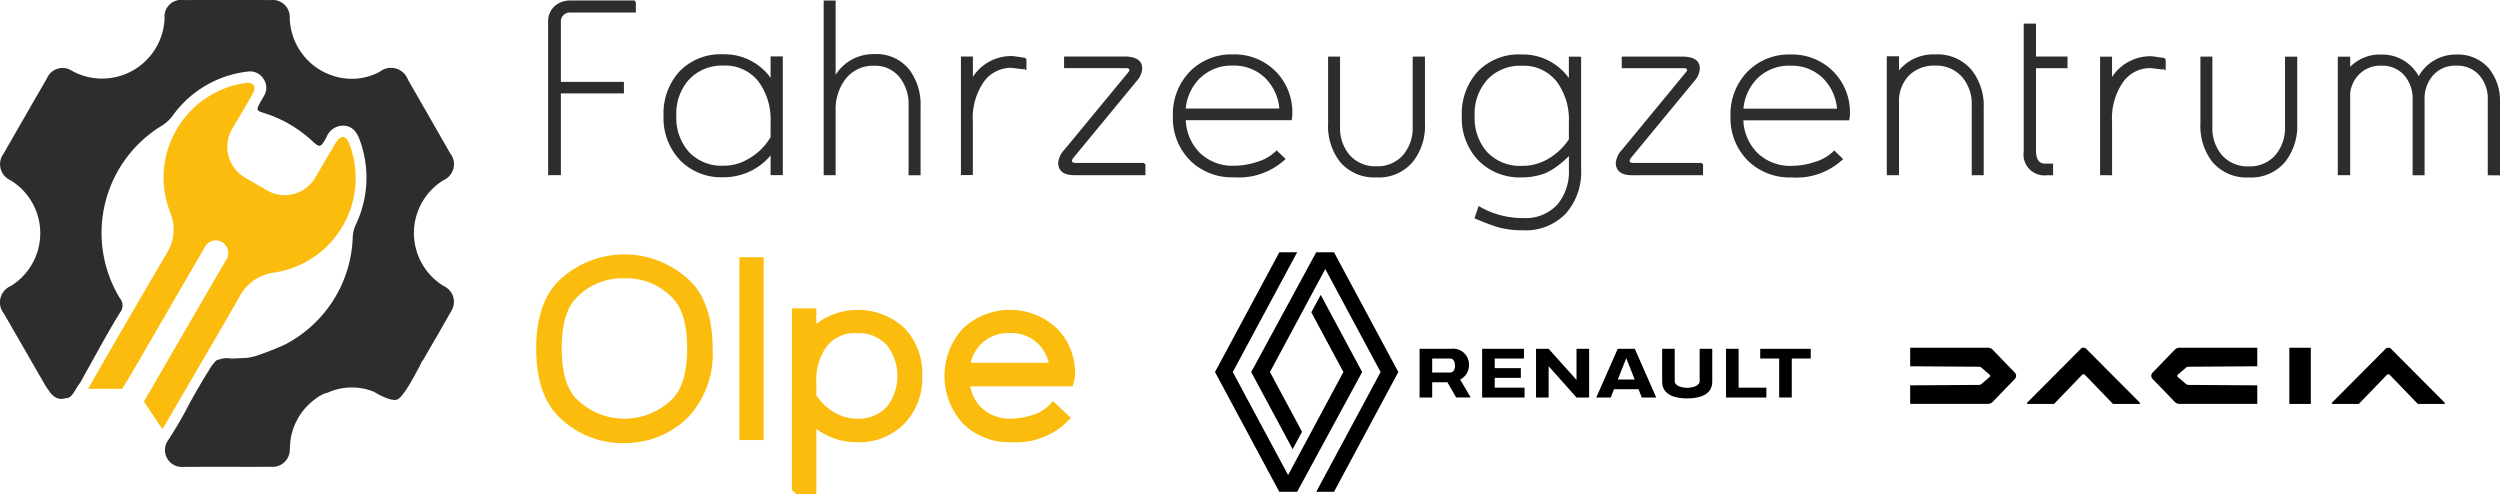 <?xml version="1.0" encoding="UTF-8"?> <svg xmlns="http://www.w3.org/2000/svg" width="239.506" height="47.355" viewBox="0 0 239.506 47.355"><g id="FZO_Logo" transform="translate(-359 -26.67)"><g id="Ebene_1" data-name="Ebene 1" transform="translate(358.979 26.675)"><g id="Gruppe_2002" data-name="Gruppe 2002" transform="translate(0.021 -0.005)"><path id="Pfad_1088" data-name="Pfad 1088" d="M28.16,52.928C27.578,52.062,27,51.2,26.4,50.3c2.235-3.856,4.514-7.788,6.8-11.72.341-.59.69-1.176,1.023-1.765a1.221,1.221,0,0,0-.325-1.785,1.191,1.191,0,0,0-1.713.574c-1.139,1.946-2.267,3.9-3.4,5.85q-1.854,3.2-3.707,6.388c-.265.457-.558.895-.77,1.236H21.05c.494-.859.975-1.717,1.468-2.568,2.022-3.479,4.032-6.961,6.075-10.428a4.246,4.246,0,0,0,.325-3.9,9.155,9.155,0,0,1,7.258-12.41.941.941,0,0,1,.77.209.965.965,0,0,1-.108.794c-.606,1.1-1.26,2.171-1.89,3.258a3.4,3.4,0,0,0,1.284,4.887c.642.381,1.28.758,1.93,1.123a3.364,3.364,0,0,0,4.662-1.228c.686-1.127,1.324-2.283,2.018-3.406.136-.221.445-.485.65-.465s.461.341.558.582a9.162,9.162,0,0,1-7.106,12.406,4.4,4.4,0,0,0-3.382,2.311c-1.509,2.664-3.069,5.3-4.61,7.944q-1.252,2.149-2.5,4.293c-.1.181-.221.353-.285.453" transform="translate(-12.613 -11.829)" fill="#fbbc0d"></path><path id="Pfad_1089" data-name="Pfad 1089" d="M15.961,87.819c-.506.859-.971,1.713-1.5,2.524a1.377,1.377,0,0,1-1.653.06.443.443,0,0,1-.084-.333,4.1,4.1,0,0,1,.185-.61c.626-1.894.927-2.058,3.049-1.641" transform="translate(-7.624 -52.469)" fill="#1d1d1b"></path><path id="Pfad_1090" data-name="Pfad 1090" d="M15.04,80.788c.461-1.356.883-2.6,1.308-3.844a1.186,1.186,0,0,1,.148-.2,1.742,1.742,0,0,1,.2.293c.345,1,.678,2.014,1.031,3.017.169.485.048.742-.494.734-.7,0-1.4,0-2.191,0" transform="translate(-9.014 -45.948)" fill="#1d1d1b"></path><path id="Pfad_1091" data-name="Pfad 1091" d="M74.9,83.9c-.341,0-.682,0-1.019,0-.738-.012-.819-.132-.554-.839a1.745,1.745,0,0,1,1.966-1.264,1.527,1.527,0,0,1,1.348,1.336c.1.485,0,.794-.59.762-.381-.02-.766,0-1.148,0h0Z" transform="translate(-43.83 -48.968)" fill="#1d1d1b"></path><path id="Pfad_1092" data-name="Pfad 1092" d="M43.153,14.69q-2.01-3.521-4.036-7.034a1.738,1.738,0,0,0-2.7-.8,5.6,5.6,0,0,1-3.27.658,5.989,5.989,0,0,1-5.368-5.79A1.638,1.638,0,0,0,25.98,0Q21.8-.011,17.61,0a1.593,1.593,0,0,0-1.822,1.741A5.99,5.99,0,0,1,6.938,6.794a1.629,1.629,0,0,0-2.427.718Q2.434,11.1.37,14.706a1.681,1.681,0,0,0,.646,2.552A5.941,5.941,0,0,1,1.048,27.4,1.7,1.7,0,0,0,.4,30.041Q2.388,33.5,4.386,36.958c.08.136.185.269.317.453v.008s.538.939,1.356.754c.558-.128.6.217,1.428-1.228l.217-.285,2.243-4.044c.522-.911,1.039-1.826,1.6-2.716a1.055,1.055,0,0,0-.024-1.308,12.028,12.028,0,0,1,4.028-16.575,3.651,3.651,0,0,0,1.007-.931,10.264,10.264,0,0,1,7.158-4.229,1.516,1.516,0,0,1,1.545.69,1.475,1.475,0,0,1,.052,1.633c-.132.245-.281.477-.413.722-.329.6-.3.7.349.9a11.954,11.954,0,0,1,4.57,2.6c.871.786.883.79,1.477-.257A1.716,1.716,0,0,1,33,12.034c.839.08,1.228.662,1.489,1.388a10.417,10.417,0,0,1-.4,8.133,3.1,3.1,0,0,0-.273,1.091,12.016,12.016,0,0,1-6.291,10.247c-.032.02-.064.044-.092.06A27.9,27.9,0,0,1,24.524,34.1c-.241.064-.481.12-.722.165-.429.044-1.031.056-1.593.08-.048,0-.1,0-.144-.012a1.977,1.977,0,0,0-1.023.1,1.338,1.338,0,0,0-.241.064,1.012,1.012,0,0,0-.277.277,3.164,3.164,0,0,0-.477.686c-.831,1.276-1.966,3.362-1.966,3.362l.008,0a38.983,38.983,0,0,1-2,3.406,1.617,1.617,0,0,0,1.436,2.5c2.833-.024,5.665,0,8.5-.012a1.651,1.651,0,0,0,1.761-1.705,10.679,10.679,0,0,1,.1-1.079,5.937,5.937,0,0,1,2.419-3.768l-.008-.008a5.32,5.32,0,0,1,.814-.461,1.936,1.936,0,0,0,.389-.12,5.637,5.637,0,0,1,4.341-.048c.289.177,1.553.923,2.191.758.522-.136,1.452-1.814,2.058-2.969l.152-.257s-.008,0-.016-.008c.1-.181.177-.341.245-.469a1.47,1.47,0,0,0,.128-.173c.883-1.529,1.777-3.053,2.64-4.594a1.65,1.65,0,0,0-.682-2.4,5.942,5.942,0,0,1-.024-10.171,1.671,1.671,0,0,0,.622-2.556" transform="translate(-0.021 0.005)" fill="#2e2d2c"></path><path id="Vereinigungsmenge_6" data-name="Vereinigungsmenge 6" d="M23104.037-9619.949a20.96,20.96,0,0,1-2.207-.832l-.088-.035.4-1.177.1.059a8.264,8.264,0,0,0,4.2,1.095,4.11,4.11,0,0,0,3.242-1.293,4.894,4.894,0,0,0,1.107-3.359v-1.292a7.977,7.977,0,0,1-1.113.966,5.76,5.76,0,0,1-1.182.693,6.293,6.293,0,0,1-2.219.39,5.543,5.543,0,0,1-4.168-1.636,5.819,5.819,0,0,1-1.578-4.245,5.952,5.952,0,0,1,1.52-4.25,5.458,5.458,0,0,1,4.18-1.647,5.432,5.432,0,0,1,4.555,2.259v-2.05h1.111l.064.064v10.748a5.969,5.969,0,0,1-1.449,4.2,5.315,5.315,0,0,1-4.111,1.624A8.982,8.982,0,0,1,23104.037-9619.949Zm-1.078-14.131a4.892,4.892,0,0,0-1.2,3.441,4.948,4.948,0,0,0,1.176,3.452,4.311,4.311,0,0,0,3.354,1.345,4.771,4.771,0,0,0,2.131-.466l.049.093,0,0-.045-.091a5.972,5.972,0,0,0,2.365-2.078v-1.665a6.142,6.142,0,0,0-1.09-3.762,4.02,4.02,0,0,0-3.412-1.618A4.292,4.292,0,0,0,23102.959-9634.08Zm69.473,7.86a5.578,5.578,0,0,1-1.141-3.668v-6.417h1.146v6.731a3.981,3.981,0,0,0,.908,2.7,3.278,3.278,0,0,0,2.586,1.083,3.237,3.237,0,0,0,2.557-1.095,3.992,3.992,0,0,0,.908-2.684v-6.731h1.17v6.417a5.55,5.55,0,0,1-1.152,3.656,4.239,4.239,0,0,1-3.482,1.5A4.3,4.3,0,0,1,23172.432-9626.22Zm-44.529-.151a5.764,5.764,0,0,1-1.631-4.239,5.859,5.859,0,0,1,1.6-4.227,5.558,5.558,0,0,1,4.146-1.671,5.557,5.557,0,0,1,4.086,1.612,5.571,5.571,0,0,1,1.613,4.088,1.836,1.836,0,0,1-.064.529l-.018.076h-10.131a4.688,4.688,0,0,0,1.363,3.138,4.492,4.492,0,0,0,3.266,1.223,6.955,6.955,0,0,0,2.154-.354,4.275,4.275,0,0,0,1.852-1.048l.07-.07.855.821-.07.069a6.5,6.5,0,0,1-4.861,1.694A5.722,5.722,0,0,1,23127.9-9626.371Zm1-7.9a4.7,4.7,0,0,0-1.393,2.952h8.967a4.721,4.721,0,0,0-1.379-2.952,4.275,4.275,0,0,0-3.092-1.164A4.309,4.309,0,0,0,23128.9-9634.267Zm-40.041,8.047a5.568,5.568,0,0,1-1.141-3.668v-6.417h1.146v6.726a3.945,3.945,0,0,0,.914,2.7,3.254,3.254,0,0,0,2.578,1.083,3.218,3.218,0,0,0,2.557-1.095,3.963,3.963,0,0,0,.908-2.684v-6.726H23097v6.417a5.51,5.51,0,0,1-1.158,3.656,4.234,4.234,0,0,1-3.482,1.5A4.3,4.3,0,0,1,23088.863-9626.22Zm-14.381-.151a5.779,5.779,0,0,1-1.631-4.245,5.881,5.881,0,0,1,1.6-4.227,5.576,5.576,0,0,1,4.15-1.671,5.548,5.548,0,0,1,4.082,1.612,5.565,5.565,0,0,1,1.613,4.088,1.936,1.936,0,0,1-.059.535l-.023.07h-10.125a4.682,4.682,0,0,0,1.355,3.138,4.491,4.491,0,0,0,3.268,1.223,7.1,7.1,0,0,0,2.154-.349,4.433,4.433,0,0,0,1.852-1.048l.07-.076.861.821-.07.075a6.542,6.542,0,0,1-4.867,1.688A5.73,5.73,0,0,1,23074.482-9626.371Zm.994-7.9a4.687,4.687,0,0,0-1.391,2.946h8.967a4.7,4.7,0,0,0-1.375-2.946,4.285,4.285,0,0,0-3.092-1.17A4.331,4.331,0,0,0,23075.477-9634.267Zm-49.84,7.89a5.836,5.836,0,0,1-1.578-4.245,5.951,5.951,0,0,1,1.52-4.25,5.454,5.454,0,0,1,4.182-1.647,5.426,5.426,0,0,1,4.553,2.259v-2.061h1.17v11.377h-1.17v-1.887a5.753,5.753,0,0,1-2.4,1.706,5.835,5.835,0,0,1-2.1.384A5.526,5.526,0,0,1,23025.637-9626.377Zm.846-7.709a4.88,4.88,0,0,0-1.2,3.447,4.934,4.934,0,0,0,1.178,3.446,4.285,4.285,0,0,0,3.354,1.345,4.451,4.451,0,0,0,2.014-.46l.047.088h0l-.045-.094a5.791,5.791,0,0,0,2.48-2.259v-1.484a6.136,6.136,0,0,0-1.088-3.756,4.012,4.012,0,0,0-3.412-1.624A4.289,4.289,0,0,0,23026.482-9634.086Zm172.338,9.153v-7.237a3.389,3.389,0,0,0-.793-2.323,2.791,2.791,0,0,0-2.225-.937,2.83,2.83,0,0,0-2.234.938,3.374,3.374,0,0,0-.8,2.323v7.237h-1.146v-7.237a3.369,3.369,0,0,0-.791-2.323,2.793,2.793,0,0,0-2.225-.937,2.849,2.849,0,0,0-2.166.891,3.07,3.07,0,0,0-.8,1.718v7.884h-1.187V-9636.3h1.188v.973a3.994,3.994,0,0,1,3.018-1.176,3.965,3.965,0,0,1,3.545,2.072,4.054,4.054,0,0,1,3.553-2.072,3.927,3.927,0,0,1,3.172,1.327,4.9,4.9,0,0,1,1.061,3.267l.006.006v6.976Zm-42.236,0a1.992,1.992,0,0,1-2.219-2.271v-12.256h1.176v3.155h3.021v1.118h-3.021v7.878c0,.85.285,1.264.867,1.264h.77v1.112Zm-7.2,0v-6.72a3.92,3.92,0,0,0-.92-2.684,3.261,3.261,0,0,0-2.572-1.095,3.406,3.406,0,0,0-2.533.955,3.533,3.533,0,0,0-.943,2.562v6.976h-1.17v-11.389h1.17v1.345a4.283,4.283,0,0,1,3.477-1.525,4.26,4.26,0,0,1,3.486,1.5,5.533,5.533,0,0,1,1.152,3.65v6.423Zm-32.535,0c-1.037,0-1.566-.408-1.566-1.212a2.181,2.181,0,0,1,.617-1.251l6.084-7.384a.382.382,0,0,0,.129-.221c0-.053,0-.187-.332-.187h-5.928v-1.112h5.781c1.131,0,1.7.385,1.7,1.136a1.9,1.9,0,0,1-.523,1.205l-6.045,7.331a.57.57,0,0,0-.156.331c0,.053,0,.187.395.187h6.545v.1h.094v1.072Zm-69.316,0v-6.726a4.1,4.1,0,0,0-.844-2.632,2.962,2.962,0,0,0-2.439-1.129,3.3,3.3,0,0,0-2.771,1.286,4.748,4.748,0,0,0-.937,3.017v6.178h-1.146v-16.734h1.146v7.115a4.282,4.282,0,0,1,3.709-1.979,4.026,4.026,0,0,1,3.354,1.49,5.592,5.592,0,0,1,1.076,3.534v6.58Zm114.148-.006V-9636.3h1.143v1.945a4.395,4.395,0,0,1,3.807-1.985h.012c.129.018.518.069,1.24.175l-.012.1h.094v1.054l-.187-.035.006-.087h-.021v-.021l-.059-.009v.006a.094.094,0,0,0,.074.1c-.068-.012-.92-.11-1.291-.151h-.023a3.209,3.209,0,0,0-2.6,1.368,6.107,6.107,0,0,0-1.035,3.814v5.089Zm-98.254,0c-1.041,0-1.564-.408-1.564-1.206a2.149,2.149,0,0,1,.611-1.251l6.09-7.384a.387.387,0,0,0,.121-.227c0-.053,0-.187-.326-.187h-5.932v-1.112h5.781c1.135,0,1.705.385,1.705,1.142a1.9,1.9,0,0,1-.523,1.2l-6.049,7.337a.588.588,0,0,0-.158.325c0,.053,0,.192.4.192h6.539v.1h.1v1.071Zm-50.428,0v-14.667a1.948,1.948,0,0,1,.605-1.508,2.206,2.206,0,0,1,1.549-.56h6.154v.105h.094v1.048h-6.334a.852.852,0,0,0-.846.9v5.741h6.039v1.105h-6.039v7.832Zm39.547-.006v-11.36h1.146v1.945a4.38,4.38,0,0,1,3.8-1.991h.012c.127.018.518.069,1.24.175l-.006.1h.086v1.054l-.186-.035.006-.081h-.018v-.021l-.059-.008v0a.1.1,0,0,0,.07.1c-.064-.018-.92-.116-1.293-.157h-.018a3.216,3.216,0,0,0-2.607,1.368,6.107,6.107,0,0,0-1.031,3.814v5.089Z" transform="translate(-22960.486 9641.729)" fill="#2e2d2c"></path><path id="Pfad_1094" data-name="Pfad 1094" d="M169.887,72.828a4.66,4.66,0,0,1,1.416-3.053,4.8,4.8,0,0,1,6.275,0,4.678,4.678,0,0,1,1.4,3.053h-9.1Zm8.55-3.527a5.884,5.884,0,0,0-8.012.052,5.66,5.66,0,0,0,4.153,9.71,6.376,6.376,0,0,0,4.743-1.625l-.71-.666a4.279,4.279,0,0,1-1.874,1.047,7.1,7.1,0,0,1-2.159.349,4.561,4.561,0,0,1-3.3-1.22,4.673,4.673,0,0,1-1.384-3.234H179.95a1.955,1.955,0,0,0,.056-.5,5.285,5.285,0,0,0-1.565-3.924m-15.275,7.523a4.366,4.366,0,0,1-3.378,1.352,4.578,4.578,0,0,1-2.042-.461,5.758,5.758,0,0,1-2.512-2.267V73.963a6.043,6.043,0,0,1,1.083-3.743,4.075,4.075,0,0,1,3.471-1.613,4.339,4.339,0,0,1,3.366,1.352,5.483,5.483,0,0,1,.012,6.861m.742-7.491a5.786,5.786,0,0,0-8.679.835V67.6h-.971V84.042l.012.012h.959V76.836a5.348,5.348,0,0,0,2.516,1.862,5.645,5.645,0,0,0,2.046.373,5.41,5.41,0,0,0,4.064-1.573,5.6,5.6,0,0,0,1.525-4.076,5.7,5.7,0,0,0-1.473-4.085m-13.718-6.62h-.959V78.87h.959ZM142.7,75.993A7.2,7.2,0,0,1,132.368,76q-1.535-1.637-1.533-5.248t1.533-5.236a7.256,7.256,0,0,1,10.332.012q1.517,1.625,1.521,5.224T142.7,75.989m.73-11.114a8.384,8.384,0,0,0-11.784-.032q-1.884,1.938-1.886,5.934c0,2.664.622,4.65,1.862,5.934a8.234,8.234,0,0,0,11.5.189q2.173-2.064,2.171-6.127c0-2.708-.622-4.614-1.862-5.9" transform="translate(-77.705 -37.385)" fill="#fbbc0d"></path><path id="Pfad_1095" data-name="Pfad 1095" d="M154.888,83.722h-1.926l-.4-.4-.012-.293V65.908h2.339v1.485a6.573,6.573,0,0,1,8.486.449,6.338,6.338,0,0,1,1.661,4.558,6.253,6.253,0,0,1-1.717,4.554,6.074,6.074,0,0,1-4.554,1.781,6.373,6.373,0,0,1-2.291-.417,6.578,6.578,0,0,1-1.585-.855v6.255Zm0-9.485a5.073,5.073,0,0,0,2.127,1.846,3.947,3.947,0,0,0,1.745.393,3.681,3.681,0,0,0,2.877-1.131h0a4.806,4.806,0,0,0-.012-5.934,3.661,3.661,0,0,0-2.865-1.131,3.4,3.4,0,0,0-2.925,1.34,5.408,5.408,0,0,0-.947,3.334Zm-18.372,4.578a8.587,8.587,0,0,1-6.412-2.644c-1.364-1.412-2.054-3.567-2.054-6.408s.7-4.991,2.078-6.412a9.067,9.067,0,0,1,12.767.032h0c1.364,1.412,2.054,3.555,2.054,6.376a8.849,8.849,0,0,1-2.383,6.62,8.538,8.538,0,0,1-6.051,2.431Zm0-15.784a6.081,6.081,0,0,0-4.678,1.938c-.895.947-1.344,2.552-1.344,4.767s.453,3.824,1.348,4.779a6.521,6.521,0,0,0,9.333-.008h0c.887-.955,1.336-2.56,1.336-4.771s-.449-3.808-1.336-4.755a6.058,6.058,0,0,0-4.654-1.95Zm37.033,15.7a6.28,6.28,0,0,1-4.6-1.773,6.74,6.74,0,0,1-.036-9.1,6.565,6.565,0,0,1,8.983-.064,5.96,5.96,0,0,1,1.769,4.409,2.447,2.447,0,0,1-.084.678l-.14.5h-9.806a3.727,3.727,0,0,0,1.087,2.058,3.867,3.867,0,0,0,2.829,1.031,6.518,6.518,0,0,0,1.954-.317,3.723,3.723,0,0,0,1.589-.871l.469-.49,1.713,1.609-.493.5a7.058,7.058,0,0,1-5.232,1.83Zm-3.88-7.607h7.483a3.784,3.784,0,0,0-1.071-1.874,3.666,3.666,0,0,0-2.66-.979,3.708,3.708,0,0,0-2.672.979,3.755,3.755,0,0,0-1.079,1.87Zm-19.825,7.4h-2.327V61.009h2.327Z" transform="translate(-76.681 -36.367)" fill="#fbbc0d"></path></g></g><g id="layer1" transform="translate(691.475 -1103.239)"><path id="path4168" d="M-149.475,1163.225V1165l6.541.042a.418.418,0,0,1,.342.135l.7.6c.051.051.074.083.074.136a.183.183,0,0,1-.074.136l-.7.6a.419.419,0,0,1-.342.135l-6.541.042v1.777h7.36a.662.662,0,0,0,.561-.212l2.1-2.174a.464.464,0,0,0,.131-.306.465.465,0,0,0-.131-.306l-2.1-2.174a.663.663,0,0,0-.561-.211Z" transform="translate(0 0)" fill-rule="evenodd"></path><path id="path133" d="M265.352,1163.225a.3.3,0,0,0-.227.069l-5.163,5.184a.072.072,0,0,0,.054.13h2.51l2.663-2.762a.207.207,0,0,1,.325,0l2.663,2.762h2.51a.072.072,0,0,0,.055-.13l-5.163-5.184A.3.3,0,0,0,265.352,1163.225Z" transform="translate(-398.222 0)"></path><path id="path4168-2" d="M706.063,1163.225V1165l-6.541.042a.417.417,0,0,0-.342.135l-.7.6a.162.162,0,0,0,0,.272l.7.6a.419.419,0,0,0,.342.135l6.541.042v1.777H698.7a.662.662,0,0,1-.561-.212l-2.1-2.174a.423.423,0,0,1,0-.612l2.1-2.174a.663.663,0,0,1,.561-.211Z" transform="translate(-822.286 0)" fill-rule="evenodd"></path><rect id="rect166" width="2.057" height="5.382" transform="translate(-113.151 1163.225)"></rect><path id="path133-9" d="M1334.266,1163.225a.3.3,0,0,0-.227.068l-5.163,5.185a.072.072,0,0,0,.054.129h2.51l2.663-2.762a.207.207,0,0,1,.324,0l2.663,2.762h2.511a.072.072,0,0,0,.054-.129l-5.163-5.185A.3.3,0,0,0,1334.266,1163.225Z" transform="translate(-1437.933 0)"></path></g><g id="renault-logo" transform="translate(505 64.835)"><path id="Pfad_1104" data-name="Pfad 1104" d="M131.368,0,125.2,11.477l6.163,11.477h1.705l6.23-11.477-3.969-7.391-.9,1.669,3.073,5.722-5.3,9.87-5.3-9.87L133.073,0ZM134.9,0l-6.23,11.477,3.969,7.391.9-1.669-3.073-5.722,5.3-9.87,5.3,9.87L134.9,22.953H136.6l6.163-11.477L136.6,0Z" transform="translate(-154.801 -14)"></path><g id="Gruppe_2004" data-name="Gruppe 2004" transform="translate(-10 -17.904)"><path id="Pfad_1105" data-name="Pfad 1105" d="M79.994,374.108v4.664h4.063v-.94H81.2v-.944h2.5v-.928H81.2v-.923H84v-.928Z" transform="translate(-74.001 -360.951)" fill-rule="evenodd"></path><path id="Pfad_1106" data-name="Pfad 1106" d="M0,374.108v4.664H1.208V377.31H2.662l.843,1.461H4.9l-1.011-1.716a1.567,1.567,0,0,0,.845-1.372,1.519,1.519,0,0,0-1.714-1.576Zm1.208.928H2.921c.221,0,.467.172.467.7,0,.18-.053.644-.467.644H1.208Z" transform="translate(0 -360.951)" fill-rule="evenodd"></path><path id="Pfad_1107" data-name="Pfad 1107" d="M148.847,374.108v4.664h1.208v-3l2.67,3h1.208v-4.664h-1.208v2.979l-2.67-2.979Z" transform="translate(-137.691 -360.951)"></path><path id="Pfad_1108" data-name="Pfad 1108" d="M227.944,374.108l-2.055,4.664h1.385l.313-.794h2.349l.313.794h1.385l-2.055-4.664Zm.818.893.808,2.048h-1.617Z" transform="translate(-208.962 -360.951)"></path><path id="Pfad_1109" data-name="Pfad 1109" d="M391.711,374.108v4.664h3.869v-.94h-2.661v-3.723Z" transform="translate(-362.357 -360.951)"></path><path id="Pfad_1110" data-name="Pfad 1110" d="M435.443,374.108v.928h1.815v3.736h1.208v-3.736h1.815v-.928Z" transform="translate(-402.81 -360.951)"></path><path id="Pfad_1111" data-name="Pfad 1111" d="M310.124,374.108v3.152c0,1.321,1.34,1.6,2.4,1.6s2.4-.28,2.4-1.6v-3.152h-1.208V377.2c0,.48-.726.641-1.194.641s-1.194-.161-1.194-.641v-3.093Z" transform="translate(-286.886 -360.951)"></path></g></g></g></svg> 
